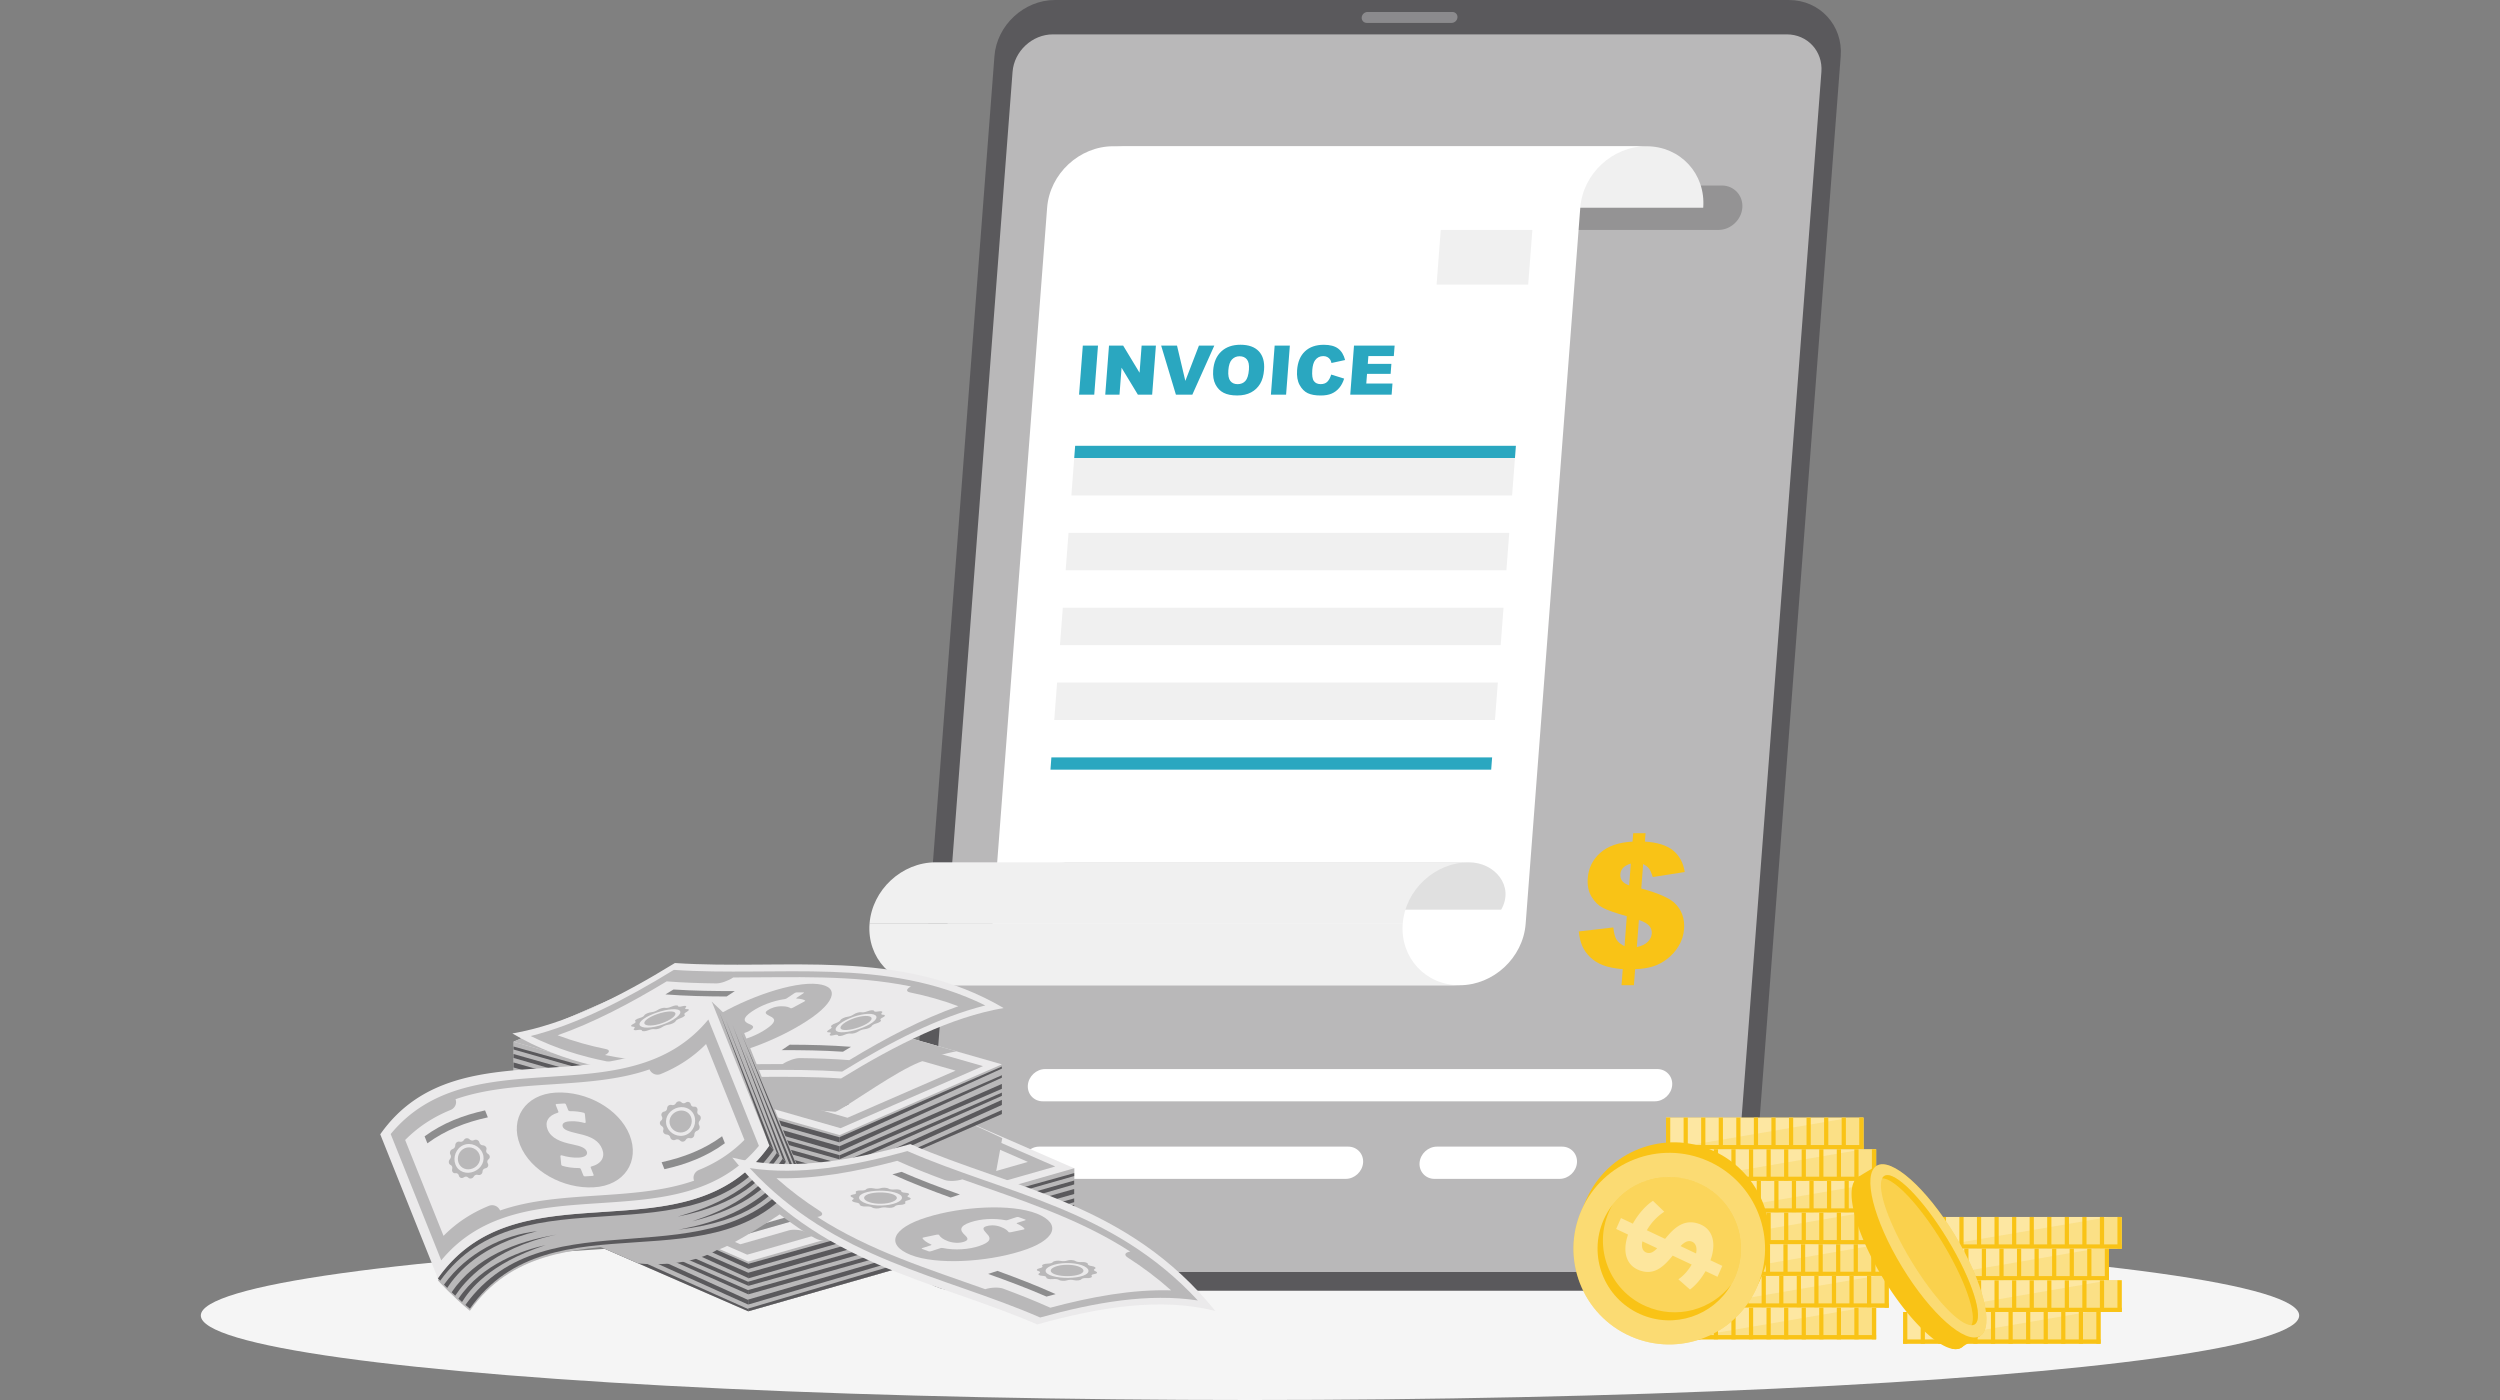<svg version="1.1" id="Layer_1" xmlns="http://www.w3.org/2000/svg" x="0" y="0" viewBox="0 0 800 448" xml:space="preserve"><rect x="0" y="0" width="800" height="448" fill="#808080" stroke="none"/><style>.st0{fill:#f9c316}.st2{fill:#5a595c}.st3{fill:#b9b8b9}.st5{opacity:.3;fill:#fff}.st6{fill:#f0f0f0}.st7{fill:#fff}.st9{fill:#2aa7c0}.st10{fill:#ebeaeb}.st11{opacity:.5;fill:#313033}.st12{opacity:.6;fill:#fff}.st13{opacity:.2;fill:#f9c316}.st14,.st16{opacity:.4;fill:#fff}.st16{fill:#f9c316}</style><ellipse id="_x3C_Path_x3E__00000109751354196725682060000003051987984026995370_" cx="400" cy="420.96" rx="335.74" ry="27.04" fill="#f5f5f5"/><path class="st2" d="M540.9 413.03H306.06c-9.89 0-17.37-8.09-16.61-17.99l28.77-377.06C318.97 8.09 327.68 0 337.58 0h234.84c9.89 0 17.37 8.09 16.61 17.99l-28.77 377.06c-.76 9.89-9.47 17.98-19.36 17.98z"/><path class="st3" d="M306.71 407.04c-6.61 0-11.58-5.38-11.08-11.99l28.39-372.06c.5-6.61 6.29-11.99 12.91-11.99h234.84c6.61 0 11.58 5.38 11.08 11.99l-28.39 372.06c-.5 6.61-6.29 11.99-12.91 11.99H306.71z"/><path d="M549.9 73.58H381.84c-3.91 0-6.86-3.2-6.57-7.11.3-3.91 3.74-7.11 7.65-7.11h168.06c3.91 0 6.86 3.2 6.57 7.11-.3 3.91-3.75 7.11-7.65 7.11z" opacity=".2"/><path class="st5" d="M464.51 7.33h-27.15c-.96 0-1.69-.79-1.62-1.75.07-.96.92-1.75 1.88-1.75h27.15c.96 0 1.69.79 1.62 1.75-.07.96-.92 1.75-1.88 1.75z"/><path class="st6" d="M374.42 66.47c.83-10.87-7.32-19.67-18.17-19.67h170.61c10.85 0 19 8.8 18.17 19.67H374.42z"/><path class="st7" d="M356.25 46.8c-10.85 0-20.34 8.8-21.17 19.67L317.6 295.61c-.83 10.87-10.32 19.67-21.17 19.67h170.61c10.85 0 20.34-8.8 21.17-19.67l17.48-229.14c.83-10.87 10.32-19.67 21.17-19.67H356.25z"/><path class="st6" d="M448.87 295.61c-.83 10.87 7.32 19.67 18.17 19.67H296.42c-10.85 0-19-8.8-18.17-19.67h170.62z"/><path d="M349 291.09c.64-8.37-1.99-15.15-10.35-15.15h131.38c8.36 0 14.65 7.65 10.35 15.15H349z" fill="#e0e0e0"/><path class="st6" d="M448.87 295.61c.83-10.87 10.32-19.67 21.17-19.67H299.42c-10.85 0-20.34 8.8-21.17 19.67h170.62z"/><path class="st7" d="M529.54 352.42H333.68c-2.84 0-4.99-2.32-4.77-5.16.22-2.84 2.72-5.16 5.56-5.16h195.86c2.84 0 4.99 2.32 4.77 5.16-.22 2.84-2.72 5.16-5.56 5.16zM430.63 377.24h-98.85c-2.84 0-4.99-2.32-4.77-5.16.22-2.84 2.72-5.16 5.56-5.16h98.85c2.84 0 4.99 2.32 4.77 5.16-.22 2.83-2.72 5.16-5.56 5.16zM499.07 377.24h-40.04c-2.84 0-4.99-2.32-4.77-5.16.22-2.84 2.72-5.16 5.56-5.16h40.04c2.84 0 4.99 2.32 4.77 5.16-.22 2.83-2.72 5.16-5.56 5.16z"/><path class="st0" d="M539.11 279.05l-10.22 1.6c-.41-1.28-.8-2.18-1.17-2.67s-1-1-1.91-1.51l-.6 7.85c5.39 1.47 8.94 3.02 10.66 4.64 2.28 2.19 3.28 4.97 3.03 8.34-.15 1.97-.73 3.78-1.73 5.43s-2.23 3.02-3.68 4.13c-1.45 1.1-2.96 1.91-4.54 2.4-1.58.5-3.48.79-5.71.88l-.39 5.13h-3.96l.39-5.13c-2.64-.24-4.77-.66-6.37-1.29-1.61-.62-2.97-1.49-4.09-2.59-1.12-1.1-1.96-2.29-2.51-3.57-.55-1.28-.92-2.82-1.11-4.63l11.06-1.28c.19 1.79.53 3.08 1.02 3.88.49.8 1.35 1.5 2.57 2.12l.73-9.59c-3.58-1.01-6.1-1.89-7.57-2.64-1.47-.74-2.71-1.93-3.7-3.57-1-1.64-1.41-3.63-1.23-5.99.25-3.22 1.58-5.92 4-8.08s5.86-3.36 10.33-3.6l.21-2.69h3.96l-.21 2.69c4.03.25 7.06 1.21 9.08 2.88 2 1.68 3.23 3.96 3.66 6.86zm-17.25-2.71c-1.19.38-2.03.85-2.52 1.42-.5.56-.77 1.23-.83 1.99-.06.8.12 1.5.53 2.09.42.59 1.18 1.09 2.29 1.48l.53-6.98zm1.93 26.73c1.56-.34 2.73-.91 3.51-1.7.77-.79 1.2-1.67 1.27-2.65.07-.85-.18-1.64-.73-2.35-.55-.72-1.68-1.38-3.39-2l-.66 8.7z"/><path class="st9" d="M346.5 110.59h4.86l-1.2 15.7h-4.86l1.2-15.7zM354.88 110.59h4.53l5.25 8.69.66-8.69h4.57l-1.2 15.7h-4.57l-5.22-8.62-.66 8.62h-4.56l1.2-15.7zM371.57 110.59h5.07l2.67 11.3 4.35-11.3h4.92l-7.03 15.7h-5.26l-4.72-15.7zM388.22 118.45c.2-2.56 1.06-4.56 2.6-5.99 1.54-1.43 3.58-2.14 6.13-2.14 2.61 0 4.57.7 5.88 2.1 1.31 1.4 1.86 3.37 1.67 5.9-.14 1.83-.56 3.34-1.27 4.51s-1.67 2.09-2.89 2.74c-1.22.65-2.7.98-4.44.98-1.77 0-3.21-.28-4.33-.85-1.12-.56-1.99-1.46-2.62-2.68s-.87-2.74-.73-4.57zm4.85.02c-.12 1.59.09 2.72.62 3.42.54.69 1.31 1.04 2.33 1.04 1.04 0 1.88-.34 2.5-1.02s1-1.9 1.14-3.65c.11-1.48-.1-2.56-.65-3.24-.54-.68-1.33-1.02-2.35-1.02-.98 0-1.79.35-2.44 1.04-.65.68-1.03 1.83-1.15 3.43zM407.89 110.59h4.86l-1.2 15.7h-4.86l1.2-15.7zM425.98 119.86l4.15 1.29c-.38 1.19-.9 2.19-1.58 2.99-.68.8-1.48 1.4-2.42 1.81-.94.41-2.12.61-3.52.61-1.71 0-3.08-.25-4.13-.74-1.04-.5-1.91-1.37-2.6-2.62-.69-1.25-.96-2.85-.81-4.79.2-2.6 1.04-4.59 2.53-5.99 1.49-1.39 3.5-2.09 6.02-2.09 1.98 0 3.5.4 4.57 1.2 1.07.8 1.82 2.03 2.24 3.68l-4.36.95c-.11-.48-.24-.83-.39-1.05-.24-.37-.55-.66-.93-.86-.38-.2-.81-.3-1.29-.3-1.1 0-1.98.44-2.63 1.33-.49.66-.79 1.69-.9 3.09-.13 1.74.04 2.93.52 3.58.48.65 1.2.97 2.15.97.93 0 1.65-.26 2.16-.78s.93-1.29 1.22-2.28zM433.28 110.59h13l-.26 3.35h-8.14l-.19 2.5h7.55l-.24 3.2h-7.55l-.24 3.1h8.38l-.27 3.56h-13.24l1.2-15.71zM484.79 146.56H343.75l.3-3.91h141.04z"/><path class="st6" d="M484.79 146.56H343.75l-.91 11.98h141.03zM482.96 170.52H341.93l-.92 11.97h141.04zM481.13 194.47H340.1l-.91 11.97h141.03zM479.31 218.42H338.27l-.91 11.98h141.03z"/><path class="st9" d="M477.18 246.29H336.15l.29-3.92h141.04z"/><path class="st6" d="M461.04 73.58h29.32l-1.34 17.49h-29.31z"/><g><path class="st3" d="M239.42 419.62l104.32-29.87v-15.91l-51.95-6.73-104.32 13.97v15.9z"/><path class="st2" d="M239.42 418.91l-51.95-23.23v1.3l51.95 22.63v-.7zm0-2.91l-51.95-23.57v1.64l51.95 23.39V416zm0-3.14l-51.95-22.74v1.05l51.95 23v-1.31zm0-2.68l-51.95-22.85v1.57l51.95 22.53v-1.25zm0-2.91l-51.95-22.72v.79l51.95 23.62v-1.69zm-51.95-25.5v.67l51.95 23.55v-1.63l-51.95-22.59z"/><path class="st3" d="M239.42 419.62l104.32-29.87v-15.91l-104.32 29.87z"/><path class="st2" d="M343.74 387.82l-104.32 30.91v.89l104.32-29.87v-1.93zm0-2.32L239.4 415.87l.02 1.59 104.32-30.73v-1.23zm0-2.02l-104.36 29.34.04 1.38 104.32-29.49v-1.23zm0-3.01l-104.38 29.69.06 1.33 104.32-29.41v-1.61zm0-2.7l-104.4 29.53.08 1.78 104.32-30.06v-1.25zm-104.32 28.31l104.32-29.74v-.95l-104.42 29.07.1 1.62z"/><path class="st10" d="M239.42 403.71l104.32-29.87-51.95-22.63-104.32 29.87z"/><path class="st3" d="M250.21 381.87c9.44 4.11 23.99 5.47 32.49 3.04 8.5-2.44 7.74-7.74-1.7-11.86-9.44-4.11-23.99-5.47-32.49-3.04-8.51 2.44-7.75 7.75 1.7 11.86z"/><path class="st3" d="M193.51 381.64l45.59 19.86 98.59-28.23-45.59-19.86-98.59 28.23zm8.79 1.46l15.58-4.46c1.38-.4 1.26-1.26-.28-1.93l55.86-16c1.54.67 3.9.89 5.29.49l15.58-4.46 34.59 15.07-15.58 4.46c-1.38.4-1.26 1.26.28 1.93l-55.86 16c-1.54-.67-3.91-.89-5.29-.49l-15.58 4.46-34.59-15.07z"/><path class="st3" d="M289.39 366.1c-1.05-.06-1.63.28-1.13.67.34.27.17.54-.41.64-.83.14-.76.61.13.91.62.21.88.52.6.74-.39.31.3.77 1.36.9.74.09 1.35.36 1.45.63.15.39 1.29.73 2.22.66.65-.05 1.46.1 1.91.36.65.37 1.93.49 2.49.23.39-.18 1.18-.18 1.86-.01.98.25 2.05.12 2.09-.25.03-.26.58-.42 1.31-.37 1.05.06 1.63-.28 1.13-.67-.34-.27-.17-.54.41-.64.83-.14.76-.61-.13-.91-.62-.21-.88-.52-.6-.74.39-.31-.3-.77-1.36-.9-.74-.09-1.35-.36-1.45-.63-.15-.39-1.29-.73-2.22-.66-.65.05-1.46-.1-1.91-.36-.65-.37-1.93-.49-2.49-.23-.39.18-1.18.18-1.86.01-.98-.25-2.05-.12-2.09.25-.03.26-.58.42-1.31.37zM227.92 383.71c-1.05-.06-1.63.28-1.13.67.34.27.17.54-.41.64-.83.14-.76.61.13.91.62.21.88.52.6.74-.39.31.3.77 1.36.9.74.09 1.35.36 1.45.63.15.39 1.29.73 2.22.66.65-.05 1.46.1 1.91.36.65.37 1.93.49 2.49.23.39-.18 1.18-.18 1.86-.01.98.25 2.05.12 2.09-.25.03-.26.58-.42 1.31-.37 1.05.06 1.63-.28 1.13-.67-.34-.27-.17-.54.41-.64.83-.14.76-.61-.13-.91-.62-.21-.88-.52-.6-.74.39-.31-.3-.77-1.36-.9-.74-.09-1.35-.36-1.45-.63-.15-.39-1.29-.73-2.22-.66-.65.05-1.46-.1-1.91-.36-.65-.37-1.93-.49-2.49-.23-.39.18-1.18.18-1.86.01-.98-.25-2.05-.12-2.09.25-.03.25-.58.41-1.31.37z"/><path class="st10" d="M279.85 382.81l-2.15.62c-.19.05-.51.02-.71-.07l-2.59-1.13c-.18-.08-.44-.11-.63-.08-3.86.59-7.95.04-10.72-1.16-2.88-1.25-3.26-2.42-1.17-3.99 1.43-1.15 1.76-1.73.71-2.19-.9-.39-2.4-.61-4.27-.07-1.78.51-2.47 1.1-2.88 1.49-.1.09-.44.1-.71.02l-3.55-1.07c-.22-.07-.33-.17-.25-.24.44-.43 1.22-.92 2.7-1.43.16-.06.15-.17-.05-.25l-2.09-.91c-.21-.09-.22-.21-.04-.26l2.15-.62c.19-.05.51-.02.71.07l2.37 1.03c.17.08.43.11.62.08 3.66-.51 7.51-.06 10.24 1.14 3.1 1.35 2.6 2.65.67 4.04-1.33.96-1.49 1.56-.27 2.09 1.28.56 3.11.54 4.75.07 1.69-.48 2.69-1.17 3.22-1.78.09-.1.43-.12.71-.03l3.69 1.11c.21.06.33.16.27.23-.45.56-1.58 1.24-3.14 1.78-.16.06-.14.16.05.25l2.32 1.01c.21.08.23.2.04.25zM230.57 387.49c2.63 1.15 6.69 1.53 9.07.85 2.37-.68 2.16-2.16-.47-3.31s-6.69-1.53-9.07-.85-2.16 2.16.47 3.31zm1.02-.29c-2.01-.88-2.17-2.01-.36-2.53s4.91-.23 6.93.65c2.01.88 2.17 2.01.36 2.53s-4.92.23-6.93-.65zM292.04 369.89c2.63 1.15 6.69 1.53 9.07.85 2.37-.68 2.16-2.16-.47-3.31s-6.69-1.53-9.07-.85-2.16 2.16.47 3.31zm1.02-.29c-2.01-.88-2.17-2.01-.36-2.53s4.91-.23 6.93.65c2.01.88 2.17 2.01.36 2.53-1.82.52-4.92.23-6.93-.65z"/><path class="st11" d="M275.47 366.5l19.21-5.5-2.52-1.1-19.21 5.5zM238.91 394.96l19.22-5.5-2.52-1.1-19.22 5.5z"/><path class="st3" d="M229.44 399.99c5.06-1.27 20.06-11.39 20.06-11.39s11.16 8.53 13.38 8.31c33.02-3.2 80.86-7.17 80.86-7.17l-25.37-12.71 2.35-12.83-9.76-4.52-54.59 11.03-6.51-13.01-62.39 23.38v15.91l16.72 7.29c0-.01 14.76 1.86 25.25-4.29z"/><g><path class="st3" d="M268.65 379.13l-104.32-29.87v-15.91l51.95-6.73 104.32 13.97v15.91z"/><path class="st2" d="M268.65 379.13l51.95-22.63v-1.3l-51.95 23.23v.7zm0-2.15l51.95-23.39v-1.64l-51.95 23.57v1.46zm0-3.3l51.95-23v-1.05l-51.95 22.74v1.31zm0-2.73l51.95-22.53v-1.57l-51.95 22.85v1.25zm0-2.47l51.95-23.62v-.79l-51.95 22.72v1.69zm0-4.61v1.63l51.95-23.55v-.67l-51.95 22.59z"/><path class="st3" d="M268.65 379.13l-104.32-29.87v-15.91l104.32 29.88z"/><path class="st2" d="M164.33 349.26l104.32 29.87v-.89l-104.32-30.91v1.93zm0-3.01l104.32 30.73.02-1.59-104.34-30.38v1.24zm0-2.03l104.32 29.49.04-1.38L164.33 343v1.22zm0-2.62l104.32 29.41.06-1.33-104.38-29.69v1.61zm0-3.06l104.32 30.06.08-1.78-104.4-29.53v1.25zm104.42 25.42l-104.42-29.07v.95l104.32 29.74.1-1.62z"/><path class="st10" d="M268.65 363.23l-104.32-29.88 51.95-22.63 104.32 29.87z"/><path class="st3" d="M257.86 341.38c-9.44 4.11-23.99 5.47-32.49 3.04-8.5-2.44-7.74-7.74 1.7-11.86 9.44-4.11 23.99-5.47 32.49-3.04 8.51 2.44 7.75 7.75-1.7 11.86z"/><path class="st3" d="M215.97 312.93l-45.59 19.86 98.59 28.23 45.59-19.86-98.59-28.23zm55.22 44.75l-15.58-4.46c-1.38-.4-3.75-.17-5.29.49l-55.86-16c1.54-.67 1.66-1.53.28-1.93l-15.58-4.46 34.59-15.07 15.58 4.46c1.38.4 3.75.17 5.29-.49l55.86 16c-1.54.67-1.66 1.53-.28 1.93l15.58 4.46-34.59 15.07z"/><path class="st3" d="M218.68 325.62c1.05-.06 1.63.28 1.13.67-.34.27-.17.54.41.64.83.14.76.61-.13.91-.62.21-.88.52-.6.74.39.31-.3.77-1.36.9-.74.09-1.35.36-1.45.63-.15.39-1.29.73-2.22.66-.65-.05-1.46.1-1.91.36-.65.37-1.93.49-2.49.23-.39-.18-1.18-.18-1.86-.01-.98.25-2.05.12-2.09-.25-.03-.26-.58-.42-1.31-.37-1.05.06-1.63-.28-1.13-.67.34-.27.17-.54-.41-.64-.83-.14-.76-.61.13-.91.62-.21.88-.52.6-.74-.39-.31.3-.77 1.36-.9.74-.09 1.35-.36 1.45-.63.15-.39 1.29-.73 2.22-.66.65.05 1.46-.1 1.91-.36.65-.37 1.93-.49 2.49-.23.39.18 1.18.18 1.86.01.98-.25 2.05-.12 2.09.25.03.25.58.41 1.31.37zM280.15 343.22c1.05-.06 1.63.28 1.13.67-.34.27-.17.54.41.64.83.14.76.61-.13.91-.62.21-.88.52-.6.74.39.31-.3.77-1.36.9-.74.09-1.35.36-1.45.63-.15.39-1.29.73-2.22.66-.65-.05-1.46.1-1.91.36-.65.37-1.93.49-2.49.23-.39-.18-1.18-.18-1.86-.01-.98.25-2.05.12-2.09-.25-.03-.26-.58-.42-1.31-.37-1.05.06-1.63-.28-1.13-.67.34-.27.17-.54-.41-.64-.83-.14-.76-.61.13-.91.62-.21.88-.52.6-.74-.39-.31.3-.77 1.36-.9.74-.09 1.35-.36 1.45-.63.15-.39 1.29-.73 2.22-.66.65.05 1.46-.1 1.91-.36.65-.37 1.93-.49 2.49-.23.39.18 1.18.18 1.86.01.98-.25 2.05-.12 2.09.25.03.26.58.41 1.31.37z"/><path class="st10" d="M228.26 342.06l2.32-1.01c.2-.09.22-.19.05-.25-1.56-.54-2.69-1.21-3.14-1.78-.06-.08.06-.17.27-.23l3.69-1.11c.29-.09.63-.07.71.03.53.62 1.53 1.3 3.22 1.78 1.64.47 3.47.49 4.75-.07 1.22-.53 1.06-1.13-.27-2.09-1.93-1.39-2.44-2.69.67-4.04 2.73-1.19 6.58-1.65 10.24-1.14.19.03.45 0 .62-.08l2.37-1.03c.21-.09.53-.12.71-.07l2.15.62c.19.05.17.17-.04.26l-2.09.91c-.2.09-.21.2-.05.25 1.48.51 2.26.99 2.7 1.43.08.08-.04.18-.25.24l-3.55 1.07c-.27.08-.61.07-.71-.02-.41-.39-1.1-.98-2.88-1.49-1.87-.54-3.38-.32-4.27.07-1.06.46-.72 1.04.71 2.19 2.09 1.57 1.71 2.73-1.17 3.99-2.77 1.21-6.86 1.75-10.72 1.16-.19-.03-.45 0-.63.08l-2.59 1.13c-.21.09-.53.12-.71.07l-2.15-.62c-.19-.04-.17-.16.04-.25zM277.97 343.7c-2.37-.68-6.43-.3-9.07.85-2.63 1.15-2.85 2.63-.47 3.31 2.37.68 6.43.3 9.07-.85 2.63-1.15 2.85-2.63.47-3.31zm-8.41 3.66c-1.81-.52-1.65-1.65.36-2.53s5.11-1.17 6.93-.65c1.81.52 1.65 1.65-.36 2.53-2.02.88-5.12 1.17-6.93.65zM216.5 326.09c-2.37-.68-6.43-.3-9.07.85-2.63 1.15-2.85 2.63-.47 3.31 2.37.68 6.43.3 9.07-.85 2.63-1.15 2.85-2.63.47-3.31zm-8.41 3.67c-1.81-.52-1.65-1.65.36-2.53 2.01-.88 5.11-1.17 6.93-.65s1.65 1.65-.36 2.53c-2.02.88-5.12 1.17-6.93.65z"/><path class="st11" d="M232.6 326.02l-19.21-5.51 2.52-1.1 19.21 5.51zM269.16 354.47l-19.22-5.5 2.52-1.1 19.22 5.51z"/><path class="st3" d="M267.31 355.77c-32.65-2.17-56.27-9.04-56.27-9.04l-46.71-13.37 51.95-22.63 89.76 25.7s-7.76 1.28-14.88 4.89c-8.8 4.46-21.59 13.78-23.85 14.45z"/><g><path class="st10" d="M269.14 345.11c-35.34-2.39-71.8 5.19-105.19-14.4 16.82-2.91 34.3-11.66 52.02-22.54 35.34 2.39 71.8-5.19 105.19 14.4-16.82 2.91-34.3 11.65-52.02 22.54z"/><path class="st3" d="M258.32 326.63c-9.71 6.38-24.7 12.02-33.39 11.84-8.68-.23-7.85-5.51 1.85-11.83 9.71-6.38 24.7-12.02 33.39-11.84 8.69.23 7.86 5.51-1.85 11.83z"/><path class="st3" d="M215.63 310.36c-15.55 9.54-30.91 17.43-45.81 21.17 31.87 15.76 66.27 9.1 99.67 11.38 15.55-9.54 30.91-17.43 45.81-21.17-31.87-15.77-66.28-9.1-99.67-11.38zm56.15 28.88c-5.27-.41-10.57-.59-15.88-.65-1.42-.02-3.85.83-5.43 1.9-19.07 0-38.24.94-56.88-2.88 1.55-.78 1.69-1.63.3-1.91-5.2-1.06-10.35-2.49-15.45-4.41 11.43-4.01 23.1-10.13 34.89-17.25 5.27.41 10.57.59 15.88.65 1.42.02 3.85-.83 5.43-1.9 19.07 0 38.24-.94 56.88 2.88-1.55.78-1.69 1.63-.3 1.91 5.2 1.06 10.35 2.49 15.45 4.41-11.44 4.01-23.11 10.12-34.89 17.25z"/><path class="st3" d="M218.27 322.01c1.07-.3 1.66-.1 1.15.39-.35.34-.18.56.41.52.85-.06.77.41-.14.91-.64.35-.9.71-.62.85.4.2-.32.82-1.4 1.18-.75.26-1.38.65-1.49.93-.16.41-1.32.99-2.27 1.11-.66.09-1.49.4-1.95.74-.67.49-1.97.85-2.54.7-.4-.1-1.19.04-1.89.32-1 .41-2.08.46-2.12.1-.03-.25-.58-.31-1.32-.16-1.06.22-1.64-.04-1.14-.49.35-.31.18-.55-.4-.57-.84-.02-.77-.49.14-.9.63-.29.89-.63.62-.8-.39-.24.32-.79 1.39-1.08.75-.2 1.37-.56 1.48-.84.16-.4 1.32-.92 2.26-1.01.66-.06 1.48-.36 1.95-.69.67-.48 1.97-.84 2.54-.71.4.1 1.2-.06 1.9-.37 1-.45 2.1-.56 2.13-.21 0 .26.57.29 1.31.08zM281.03 323.66c1.06-.22 1.64.04 1.14.49-.35.31-.18.55.4.57.84.02.77.49-.14.9-.63.29-.89.63-.62.8.39.24-.32.79-1.39 1.08-.75.2-1.37.56-1.48.84-.16.4-1.32.92-2.26 1.01-.66.06-1.48.36-1.95.69-.67.48-1.97.84-2.54.71-.4-.1-1.2.06-1.9.37-1 .45-2.1.56-2.13.21-.03-.25-.59-.28-1.33-.07-1.07.3-1.66.1-1.15-.39.35-.34.18-.56-.41-.52-.85.06-.77-.41.14-.91.64-.35.9-.71.62-.85-.4-.2.32-.82 1.4-1.18.75-.26 1.38-.65 1.49-.93.16-.41 1.32-.99 2.27-1.11.66-.09 1.49-.4 1.95-.74.67-.49 1.97-.85 2.54-.7.4.1 1.19-.04 1.89-.32 1-.41 2.08-.46 2.12-.1.04.24.6.3 1.34.15z"/><path class="st10" d="M227.91 335.45c.8-.53 1.59-1.06 2.39-1.59.2-.14.22-.24.06-.25-1.6-.1-2.75-.44-3.2-.87-.06-.06.06-.18.28-.29 1.27-.68 2.53-1.36 3.8-2.05.29-.16.64-.24.73-.16.54.45 1.56.83 3.29.82 1.68-.01 3.56-.51 4.88-1.4 1.25-.85 1.1-1.38-.26-1.92-1.97-.78-2.48-1.89.72-4.06 2.82-1.91 6.78-3.45 10.53-3.97.2-.03.46-.13.64-.25.81-.55 1.63-1.09 2.44-1.64.21-.14.54-.26.73-.26.73 0 1.47.01 2.2.01.19 0 .17.12-.04.26-.72.48-1.44.96-2.15 1.44-.2.14-.22.25-.05.26 1.51.09 2.31.35 2.75.65.08.05-.04.18-.26.3-1.22.65-2.44 1.31-3.66 1.98-.28.15-.63.24-.73.17-.42-.26-1.12-.64-2.94-.63-1.92.01-3.46.64-4.39 1.27-1.09.74-.75 1.2.71 1.9 2.13.92 1.73 2.14-1.24 4.15-2.86 1.94-7.07 3.62-11.03 4.13-.2.03-.47.13-.65.25-.89.6-1.78 1.2-2.67 1.79-.21.14-.54.26-.73.26-.73 0-1.47-.01-2.2-.01-.18-.03-.16-.15.05-.29zM278.82 324.47c-2.4-.28-6.53.87-9.23 2.56s-2.93 3.16-.52 3.29c2.42.13 6.55-1.03 9.23-2.56 2.68-1.54 2.91-3.01.52-3.29zm-8.6 5.13c-1.84-.11-1.67-1.24.39-2.52s5.22-2.15 7.05-1.95c1.83.2 1.66 1.32-.39 2.51-2.05 1.19-5.2 2.07-7.05 1.96zM216.04 322.95c-2.42-.13-6.55 1.03-9.23 2.56-2.68 1.54-2.91 3-.52 3.29 2.4.28 6.53-.87 9.23-2.56 2.71-1.68 2.94-3.16.52-3.29zm-8.6 5.19c-1.83-.2-1.66-1.32.39-2.51 2.05-1.19 5.21-2.07 7.05-1.96 1.84.11 1.67 1.24-.39 2.52-2.06 1.27-5.21 2.15-7.05 1.95z"/><path class="st11" d="M232.53 318.88c-6.56-.02-13.1-.17-19.6-.67.86-.52 1.72-1.04 2.58-1.57 6.51.42 13.06.51 19.62.51-.87.57-1.74 1.16-2.6 1.73zM269.75 336.55c-6.51-.43-13.06-.52-19.62-.51.87-.58 1.73-1.16 2.59-1.74 6.56.02 13.1.17 19.6.68-.86.52-1.71 1.04-2.57 1.57z"/></g></g><g><path class="st3" d="M256.44 376.3c-26.14 37.19-79.94 5.29-106.08 42.47-5.12-4.18-10.24-9.72-10.24-9.72s-.3-22.14-5.08-34.08c17.01-24.2 55.76-23.08 77.57-31.06 10.65-3.9 15.15-23.39 15.15-23.39l10.24 9.72 18.44 46.06z"/><path class="st3" d="M256.44 376.99c-26.14 37.19-79.94 5.29-106.08 42.47-5.12-4.18-10.24-9.72-10.24-9.72l7.55-18.5 98.53-23.97s9.5 9.53 10.24 9.72z"/><path class="st2" d="M140.12 409.05s.44.51.74.78c26.29-36.27 80.72-4.88 106.72-41.87l-1.38-1.39c-26.14 37.19-79.94 5.29-106.08 42.48z"/><path class="st2" d="M255.1 375.22c-26.17 36.22-80.03 6.05-106.17 42.35.47.41.95.81 1.43 1.2 26.14-37.19 79.94-5.29 106.08-42.47-.15-.04-.65-.46-1.34-1.08zm-8.9-8.65l-.03.01c.15.14.31.29.49.45-.29-.28-.46-.46-.46-.46z"/><path class="st10" d="M246.2 366.57c-26.14 37.19-79.94 5.29-106.08 42.47a88383.2 88383.2 0 01-18.44-46.06c26.14-37.19 79.94-5.29 106.08-42.48 6.14 15.37 12.29 30.72 18.44 46.07z"/><path class="st3" d="M201.46 363.17c3.37 8.42-1.64 16.23-11.45 16.77-9.82.54-20.26-5.22-23.59-13.54-3.37-8.42 1.64-16.23 11.45-16.77 9.81-.55 20.25 5.22 23.59 13.54z"/><path class="st3" d="M125.02 362.9c5.39 13.47 10.79 26.95 16.18 40.42 26.1-31.66 75.55-5 101.65-36.65-5.39-13.47-10.79-26.95-16.18-40.42-26.1 31.65-75.55 4.99-101.65 36.65zm113.2 1.86c-4.36 4.41-9.27 7.46-14.53 9.61-1.4.57-2.13 2.07-1.58 3.44-19.28 6.72-42.81 2.83-62.09 9.55a2.75 2.75 0 00-3.56-1.5c-5.27 2.15-10.17 5.2-14.53 9.61-4.09-10.22-8.19-20.45-12.28-30.67 4.36-4.41 9.27-7.46 14.53-9.61 1.4-.57 2.13-2.07 1.58-3.44 19.28-6.72 42.81-2.83 62.09-9.55a2.75 2.75 0 003.56 1.5c5.26-2.15 10.17-5.2 14.53-9.61 4.09 10.23 8.19 20.45 12.28 30.67z"/><path class="st3" d="M148.45 364.8c.37-.67 1.31-.77 1.82-.2.36.39.96.49 1.43.24.68-.36 1.55.04 1.7.76.1.51.58.88 1.14.91.8.03 1.36.78 1.09 1.45-.18.47.03 1.01.52 1.29.69.4.78 1.28.18 1.72-.42.31-.52.87-.24 1.33.4.65 0 1.44-.77 1.56-.54.09-.92.53-.92 1.05.01.74-.75 1.28-1.48 1.05-.51-.16-1.07.07-1.32.55-.37.68-1.28.84-1.78.31-.35-.38-.93-.42-1.37-.09-.63.47-1.46.2-1.62-.55-.11-.52-.57-.85-1.08-.76-.73.13-1.27-.56-1.05-1.35.15-.55-.06-1.09-.52-1.29-.65-.28-.76-1.22-.22-1.83.38-.42.46-1.04.18-1.47-.39-.62-.05-1.54.68-1.77.51-.16.87-.66.86-1.2-.02-.77.71-1.37 1.44-1.16.51.14 1.07-.09 1.33-.55zM216.27 353.05c.37-.68 1.28-.84 1.78-.31.35.38.93.42 1.37.09.63-.47 1.46-.2 1.62.55.11.52.57.85 1.08.76.73-.13 1.27.56 1.05 1.35-.15.55.06 1.09.52 1.29.65.28.76 1.22.22 1.83-.38.42-.46 1.03-.18 1.47.39.62.05 1.54-.68 1.77-.51.16-.87.66-.86 1.2.02.77-.71 1.37-1.44 1.16-.51-.15-1.06.09-1.32.55-.37.67-1.31.77-1.82.2-.36-.39-.96-.49-1.43-.24-.68.36-1.55-.04-1.7-.76-.1-.51-.58-.89-1.14-.91-.8-.03-1.36-.78-1.09-1.45.18-.47-.03-1.01-.52-1.29-.69-.4-.78-1.28-.18-1.72.42-.31.52-.87.24-1.33-.4-.65 0-1.44.77-1.56.54-.09.92-.53.92-1.05-.01-.74.75-1.28 1.48-1.05.5.16 1.06-.07 1.31-.55z"/><path class="st10" d="M186.68 376.14c-.27-.68-.55-1.37-.82-2.06-.07-.17-.28-.3-.49-.3-1.99.02-4.01-.28-5.43-.72-.19-.06-.32-.21-.34-.37l-.27-2.72c-.02-.21.2-.33.46-.25 1.58.47 3.55.83 5.49.71 1.89-.12 2.93-.84 2.48-1.97-.43-1.08-1.76-1.69-4.5-2.24-3.96-.79-6.93-2.02-8.03-4.77-.97-2.42.19-4.5 3.28-5.38.16-.05.24-.18.18-.34l-.84-2.1c-.07-.18.04-.34.26-.36.82-.05 1.65-.11 2.47-.16.21-.01.45.12.52.31.25.62.5 1.24.74 1.85.07.17.29.3.5.3 1.87-.02 3.31.21 4.46.51.2.05.35.21.36.37.09.87.17 1.74.26 2.62.02.2-.18.33-.43.26-1.04-.27-2.64-.65-4.68-.51-2.15.14-2.53.98-2.21 1.78.37.94 1.77 1.45 4.95 2.18 4.42.93 6.62 2.35 7.65 4.91.98 2.46-.13 4.72-3.49 5.6-.17.04-.25.18-.18.34.31.76.61 1.53.92 2.29.07.18-.04.34-.26.36-.82.05-1.65.11-2.47.16-.23.02-.46-.11-.54-.3zM216.16 354.68c-2.4 1-3.67 3.5-2.73 5.84.93 2.33 3.72 3.62 6.12 2.62 2.4-.99 3.5-3.92 2.57-6.26-.95-2.33-3.56-3.19-5.96-2.2zm2.98 7.46c-1.83.76-3.95-.18-4.66-1.97-.72-1.79.24-3.73 2.07-4.5 1.83-.76 3.85-.06 4.56 1.72.72 1.8-.13 3.99-1.97 4.75zM148.33 366.42c-2.4.99-3.5 3.92-2.57 6.26.94 2.34 3.55 3.2 5.95 2.2 2.4-1 3.67-3.5 2.73-5.84-.93-2.33-3.71-3.62-6.11-2.62zm2.99 7.46c-1.83.76-3.85.06-4.56-1.72-.71-1.78.14-3.98 1.98-4.74 1.83-.76 3.95.18 4.66 1.97.7 1.78-.25 3.73-2.08 4.49z"/><path class="st11" d="M156.11 357.55c-6.95 1.53-13.51 4.01-19.35 8.31-.3-.74-.6-1.49-.89-2.23 5.84-4.29 12.4-6.77 19.35-8.31.3.74.59 1.48.89 2.23zM231.96 365.83c-5.84 4.29-12.4 6.77-19.35 8.31-.3-.74-.6-1.49-.89-2.23 6.94-1.53 13.51-4.01 19.35-8.31.29.74.59 1.48.89 2.23z"/><path class="st2" d="M249.46 369.82c-.31-.31-.62-.61-.9-.89-10.2 15.34-28.51 19.25-31.73 20.41 19.76-4.02 27.3-12.04 32.63-19.52zm3.42 3.32c-11.48 16.73-32.24 19.53-35.79 20.37 23.46-2.86 29.73-10.98 37.1-19.13-.41-.38-.85-.79-1.31-1.24zm-31.38 17.7c18.28-4.71 24.91-11.88 29.98-19.05-.35-.34-.69-.67-1.03-1.01-9.83 14.63-25.94 18.83-28.95 20.06zM146.69 415.58c.38.35.76.7 1.16 1.05 2.36-3.75 8.4-12.15 26.72-18.2-7.16 1.61-20.25 5.88-27.88 17.15zm31.36-20.5c-13.25 2.28-25.93 7.27-33.53 18.44.37.36.75.72 1.15 1.1 2.77-4.21 11.44-15.1 32.38-19.54zm-6.14-1.1c-10.79 1.17-22.47 6.85-29.84 17.11.32.32.67.68 1.04 1.05 3.27-5 10.79-13.71 28.8-18.16z"/><path class="st2" d="M248.56 368.93l-16.3-42.56 17.2 43.45zM250.45 370.78l-16.06-42.86 17.09 43.87zM252.88 373.14l-14.7-37.46 16.01 38.7zM255.1 375.22l-17.95-44.78 19.15 45.76zM247.58 367.96l-17.41-44.26 16.03 42.87z"/></g><g><path class="st10" d="M331.91 423.82c-33.43-14.47-69.62-18.82-97.59-53.39 17.41 4.4 36.86 1.3 56.99-4.32 33.43 14.47 69.62 18.82 97.59 53.39-17.41-4.39-36.86-1.29-56.99 4.32z"/><path class="st3" d="M326.68 400.38c-11.09 3.49-26.98 4.44-35.24 1.2-8.24-3.29-5.98-8.61 5.09-12.03 11.09-3.49 26.98-4.44 35.24-1.2 8.24 3.3 5.98 8.62-5.09 12.03z"/><path class="st3" d="M290.36 368.34c-17.66 4.9-34.78 7.84-50.46 5.45 27.3 29.49 61.37 34.07 92.95 47.81 17.66-4.9 34.78-7.84 50.46-5.45-27.3-29.49-61.37-34.07-92.95-47.81zm45.73 50.13c-4.97-2.24-10.01-4.23-15.08-6.11-1.35-.5-3.92-.42-5.73.18-18.24-6.51-36.71-12.15-53.74-23.12 1.72-.24 2.08-1.09.81-1.9-4.75-3.04-9.39-6.5-13.89-10.5 12.29.35 25.32-2 38.67-5.56 4.97 2.24 10.01 4.23 15.08 6.11 1.35.5 3.92.42 5.73-.18 18.24 6.51 36.71 12.15 53.74 23.12-1.72.24-2.08 1.09-.81 1.9 4.75 3.04 9.39 6.5 13.89 10.5-12.29-.35-25.32 1.99-38.67 5.56z"/><path class="st3" d="M289.66 381.67c1.11.05 1.62.46 1 .81-.44.24-.33.54.25.7.83.23.63.7-.39.92-.71.15-1.06.44-.84.69.33.36-.53.76-1.67.78-.8.01-1.51.21-1.69.48-.27.38-1.55.59-2.5.39-.66-.14-1.54-.1-2.08.1-.78.29-2.13.21-2.64-.14-.35-.25-1.16-.38-1.91-.32-1.08.09-2.14-.25-2.08-.64.04-.27-.48-.54-1.23-.64-1.08-.15-1.58-.63-.97-.92.43-.21.33-.52-.24-.74-.8-.32-.61-.79.39-.91.69-.08 1.04-.35.82-.63-.31-.4.52-.72 1.64-.65.78.05 1.48-.11 1.66-.37.26-.37 1.52-.51 2.47-.28.66.16 1.53.14 2.07-.06.78-.28 2.13-.21 2.64.13.36.24 1.17.35 1.93.26 1.09-.13 2.17.13 2.11.52-.04.26.49.49 1.26.52zM349.34 405.14c1.08.15 1.58.63.97.92-.43.21-.33.52.24.74.8.32.61.79-.39.91-.69.08-1.04.35-.82.63.31.4-.52.72-1.64.65-.78-.05-1.48.11-1.66.37-.26.37-1.52.51-2.47.28-.66-.16-1.53-.14-2.07.06-.78.28-2.13.21-2.64-.13-.36-.24-1.17-.35-1.93-.26-1.09.13-2.17-.13-2.11-.52.04-.27-.49-.5-1.26-.53-1.11-.05-1.62-.46-1-.81.44-.24.33-.54-.25-.7-.83-.23-.63-.7.39-.92.71-.15 1.06-.44.84-.69-.33-.36.53-.76 1.67-.78.8-.01 1.51-.21 1.69-.48.27-.38 1.55-.59 2.5-.39.66.14 1.54.1 2.08-.1.78-.29 2.13-.21 2.64.14.35.25 1.16.38 1.91.32 1.08-.09 2.14.25 2.08.64-.05.29.47.55 1.23.65z"/><path class="st10" d="M295.14 399.38c.91-.29 1.82-.58 2.73-.88.23-.07.28-.18.13-.25-1.5-.65-2.5-1.43-2.82-2.04-.04-.08.11-.17.35-.22 1.4-.29 2.81-.59 4.21-.89.33-.07.68-.03.75.08.39.67 1.26 1.43 2.91 2.02 1.61.57 3.55.68 5.06.17 1.44-.48 1.44-1.1.29-2.15-1.66-1.52-1.84-2.88 1.83-4.11 3.23-1.08 7.44-1.37 11.18-.64.19.04.48.02.68-.05.93-.31 1.86-.61 2.79-.92.24-.08.59-.09.77-.02l2.1.78c.18.07.13.19-.11.26-.82.26-1.64.53-2.46.79-.23.08-.28.19-.12.26 1.42.62 2.11 1.17 2.45 1.65.06.08-.09.18-.33.23-1.35.28-2.7.57-4.05.86-.31.07-.67.04-.74-.06-.33-.42-.89-1.07-2.63-1.69-1.84-.65-3.49-.51-4.55-.15-1.25.42-1.05 1.03.14 2.28 1.77 1.72 1.05 2.89-2.35 4.03-3.27 1.1-7.77 1.46-11.7.64-.19-.04-.48-.02-.69.04-1.02.34-2.04.67-3.05 1-.24.08-.59.09-.77.02l-2.1-.78c-.19-.06-.14-.18.1-.26zM346.98 405.21c-2.24-1.15-6.54-1.38-9.6-.51-3.06.86-3.7 2.36-1.41 3.33 2.29.97 6.59 1.17 9.61.49 3.01-.69 3.63-2.16 1.4-3.31zm-9.71 2.46c-1.74-.76-1.26-1.9 1.08-2.55 2.34-.65 5.62-.47 7.34.39 1.71.86 1.23 1.99-1.08 2.53-2.31.54-5.6.39-7.34-.37zM287.26 381.91c-2.29-.97-6.59-1.17-9.61-.49-3.02.69-3.64 2.16-1.41 3.31 2.24 1.15 6.54 1.38 9.6.51 3.07-.86 3.7-2.36 1.42-3.33zm-9.73 2.52c-1.71-.86-1.23-1.99 1.08-2.53 2.31-.54 5.6-.39 7.34.37 1.74.76 1.26 1.9-1.08 2.55-2.34.64-5.62.47-7.34-.39z"/><path class="st11" d="M304.2 383.21c-6.27-2.26-12.5-4.66-18.63-7.43.97-.26 1.95-.52 2.92-.79 6.16 2.68 12.4 5.01 18.68 7.25-.99.32-1.98.65-2.97.97zM334.88 414.91c-6.15-2.68-12.4-5.02-18.68-7.25.99-.33 1.98-.66 2.97-.98 6.27 2.27 12.5 4.66 18.63 7.44-.97.26-1.95.52-2.92.79z"/></g></g><g><path class="st0" d="M533.13 357.63h63.18v10.14h-63.18z"/><path class="st12" d="M533.13 357.63h63.18v10.14h-63.18z"/><path class="st13" d="M592.17 357.63l-59.04 10.13h63.18v-10.13z"/><path class="st0" d="M594.96 357.63h1.35v10.14h-1.35zM589.33 357.63h1.35v10.14h-1.35zM583.71 357.63h1.35v10.14h-1.35zM578.09 357.63h1.35v10.14h-1.35zM572.47 357.63h1.35v10.14h-1.35zM566.85 357.63h1.35v10.14h-1.35zM561.23 357.63h1.35v10.14h-1.35zM555.61 357.63h1.35v10.14h-1.35zM549.99 357.63h1.35v10.14h-1.35zM544.37 357.63h1.35v10.14h-1.35zM538.75 357.63h1.35v10.14h-1.35zM533.13 357.63h1.35v10.14h-1.35z"/><g><path class="st0" d="M533.13 366.41h63.18v1.35h-63.18z"/></g><g><path class="st0" d="M537.18 367.76h63.18v10.14h-63.18z"/><path class="st12" d="M537.18 367.76h63.18v10.14h-63.18z"/><path class="st13" d="M596.22 367.76l-59.04 10.14h63.18v-10.14z"/><path class="st0" d="M599.01 367.76h1.35v10.14h-1.35zM593.39 367.76h1.35v10.14h-1.35zM587.77 367.76h1.35v10.14h-1.35zM582.15 367.76h1.35v10.14h-1.35zM576.53 367.76h1.35v10.14h-1.35zM570.91 367.76h1.35v10.14h-1.35zM565.28 367.76h1.35v10.14h-1.35zM559.66 367.76h1.35v10.14h-1.35zM554.04 367.76h1.35v10.14h-1.35zM548.42 367.76h1.35v10.14h-1.35zM542.8 367.76h1.35v10.14h-1.35zM537.18 367.76h1.35v10.14h-1.35z"/><g><path class="st0" d="M537.18 376.54h63.18v1.35h-63.18z"/></g></g><g><path class="st0" d="M545.29 377.9h63.18v10.14h-63.18z"/><path class="st12" d="M545.29 377.9h63.18v10.14h-63.18z"/><path class="st13" d="M604.33 377.9l-59.04 10.13h63.18V377.9z"/><path class="st0" d="M607.12 377.9h1.35v10.14h-1.35zM601.5 377.9h1.35v10.14h-1.35zM595.88 377.9h1.35v10.14h-1.35zM590.26 377.9h1.35v10.14h-1.35zM584.63 377.9h1.35v10.14h-1.35zM579.01 377.9h1.35v10.14h-1.35zM573.39 377.9h1.35v10.14h-1.35zM567.77 377.9h1.35v10.14h-1.35zM562.15 377.9h1.35v10.14h-1.35zM556.53 377.9h1.35v10.14h-1.35zM550.91 377.9h1.35v10.14h-1.35zM545.29 377.9h1.35v10.14h-1.35z"/><g><path class="st0" d="M545.29 386.68h63.18v1.35h-63.18z"/></g></g><g><path class="st0" d="M537.18 388.03h63.18v10.14h-63.18z"/><path class="st12" d="M537.18 388.03h63.18v10.14h-63.18z"/><path class="st13" d="M596.22 388.03l-59.04 10.14h63.18v-10.14z"/><path class="st0" d="M599.01 388.03h1.35v10.14h-1.35zM593.39 388.03h1.35v10.14h-1.35zM587.77 388.03h1.35v10.14h-1.35zM582.15 388.03h1.35v10.14h-1.35zM576.53 388.03h1.35v10.14h-1.35zM570.91 388.03h1.35v10.14h-1.35zM565.28 388.03h1.35v10.14h-1.35zM559.66 388.03h1.35v10.14h-1.35zM554.04 388.03h1.35v10.14h-1.35zM548.42 388.03h1.35v10.14h-1.35zM542.8 388.03h1.35v10.14h-1.35zM537.18 388.03h1.35v10.14h-1.35z"/><g><path class="st0" d="M537.18 396.82h63.18v1.35h-63.18z"/></g></g><g><path class="st0" d="M542.59 398.17h63.18v10.14h-63.18z"/><path class="st12" d="M542.59 398.17h63.18v10.14h-63.18z"/><path class="st13" d="M601.63 398.17l-59.04 10.13h63.18v-10.13z"/><path class="st0" d="M604.42 398.17h1.35v10.14h-1.35zM598.79 398.17h1.35v10.14h-1.35zM593.17 398.17h1.35v10.14h-1.35zM587.55 398.17h1.35v10.14h-1.35zM581.93 398.17h1.35v10.14h-1.35zM576.31 398.17h1.35v10.14h-1.35zM570.69 398.17h1.35v10.14h-1.35zM565.07 398.17h1.35v10.14h-1.35zM559.45 398.17h1.35v10.14h-1.35zM553.83 398.17h1.35v10.14h-1.35zM548.21 398.17h1.35v10.14h-1.35zM542.59 398.17h1.35v10.14h-1.35z"/><g><path class="st0" d="M542.59 406.95h63.18v1.35h-63.18z"/></g></g><g><path class="st0" d="M541.23 408.3h63.18v10.14h-63.18z"/><path class="st12" d="M541.23 408.3h63.18v10.14h-63.18z"/><path class="st13" d="M600.28 408.3l-59.05 10.14h63.19V408.3z"/><path class="st0" d="M603.06 408.3h1.35v10.14h-1.35zM597.44 408.3h1.35v10.14h-1.35zM591.82 408.3h1.35v10.14h-1.35zM586.2 408.3h1.35v10.14h-1.35zM580.58 408.3h1.35v10.14h-1.35zM574.96 408.3h1.35v10.14h-1.35zM569.34 408.3h1.35v10.14h-1.35zM563.72 408.3h1.35v10.14h-1.35zM558.1 408.3h1.35v10.14h-1.35zM552.48 408.3h1.35v10.14h-1.35zM546.86 408.3h1.35v10.14h-1.35zM541.23 408.3h1.35v10.14h-1.35z"/><g><path class="st0" d="M541.23 417.09h63.18v1.35h-63.18z"/></g></g><g><path class="st0" d="M537.18 418.44h63.18v10.14h-63.18z"/><path class="st12" d="M537.18 418.44h63.18v10.14h-63.18z"/><path class="st13" d="M596.22 418.44l-59.04 10.13h63.18v-10.13z"/><path class="st0" d="M599.01 418.44h1.35v10.14h-1.35zM593.39 418.44h1.35v10.14h-1.35zM587.77 418.44h1.35v10.14h-1.35zM582.15 418.44h1.35v10.14h-1.35zM576.53 418.44h1.35v10.14h-1.35zM570.91 418.44h1.35v10.14h-1.35zM565.28 418.44h1.35v10.14h-1.35zM559.66 418.44h1.35v10.14h-1.35zM554.04 418.44h1.35v10.14h-1.35zM548.42 418.44h1.35v10.14h-1.35zM542.8 418.44h1.35v10.14h-1.35zM537.18 418.44h1.35v10.14h-1.35z"/><g><path class="st0" d="M537.18 427.22h63.18v1.35h-63.18z"/></g></g><g><path class="st0" d="M615.75 389.43h63.18v10.14h-63.18z"/><path class="st12" d="M615.75 389.43h63.18v10.14h-63.18z"/><path class="st13" d="M674.8 389.43l-59.05 10.13h63.19v-10.13z"/><path class="st0" d="M677.58 389.43h1.35v10.14h-1.35zM671.96 389.43h1.35v10.14h-1.35zM666.34 389.43h1.35v10.14h-1.35zM660.72 389.43h1.35v10.14h-1.35zM655.1 389.43h1.35v10.14h-1.35zM649.48 389.43h1.35v10.14h-1.35zM643.86 389.43h1.35v10.14h-1.35zM638.24 389.43h1.35v10.14h-1.35zM632.62 389.43h1.35v10.14h-1.35zM627 389.43h1.35v10.14H627zM621.38 389.43h1.35v10.14h-1.35zM615.75 389.43h1.35v10.14h-1.35z"/><g><path class="st0" d="M615.75 398.21h63.18v1.35h-63.18z"/></g></g><g><path class="st0" d="M611.7 399.56h63.18v10.14H611.7z"/><path class="st12" d="M611.7 399.56h63.18v10.14H611.7z"/><path class="st13" d="M670.74 399.56L611.7 409.7h63.18v-10.14z"/><path class="st0" d="M673.53 399.56h1.35v10.14h-1.35zM667.91 399.56h1.35v10.14h-1.35zM662.29 399.56h1.35v10.14h-1.35zM656.67 399.56h1.35v10.14h-1.35zM651.05 399.56h1.35v10.14h-1.35zM645.43 399.56h1.35v10.14h-1.35zM639.8 399.56h1.35v10.14h-1.35zM634.18 399.56h1.35v10.14h-1.35zM628.56 399.56h1.35v10.14h-1.35zM622.94 399.56h1.35v10.14h-1.35zM617.32 399.56h1.35v10.14h-1.35zM611.7 399.56h1.35v10.14h-1.35z"/><g><path class="st0" d="M611.7 408.35h63.18v1.35H611.7z"/></g></g><g><path class="st0" d="M615.75 409.7h63.18v10.14h-63.18z"/><path class="st12" d="M615.75 409.7h63.18v10.14h-63.18z"/><path class="st13" d="M674.8 409.7l-59.05 10.14h63.19V409.7z"/><path class="st0" d="M677.58 409.7h1.35v10.14h-1.35zM671.96 409.7h1.35v10.14h-1.35zM666.34 409.7h1.35v10.14h-1.35zM660.72 409.7h1.35v10.14h-1.35zM655.1 409.7h1.35v10.14h-1.35zM649.48 409.7h1.35v10.14h-1.35zM643.86 409.7h1.35v10.14h-1.35zM638.24 409.7h1.35v10.14h-1.35zM632.62 409.7h1.35v10.14h-1.35zM627 409.7h1.35v10.14H627zM621.38 409.7h1.35v10.14h-1.35zM615.75 409.7h1.35v10.14h-1.35z"/><g><path class="st0" d="M615.75 418.48h63.18v1.35h-63.18z"/></g></g><g><path class="st0" d="M609 419.84h63.18v10.14H609z"/><path class="st12" d="M609 419.84h63.18v10.14H609z"/><path class="st13" d="M668.04 419.84L609 429.97h63.18v-10.13z"/><path class="st0" d="M670.83 419.84h1.35v10.14h-1.35zM665.21 419.84h1.35v10.14h-1.35zM659.58 419.84h1.35v10.14h-1.35zM653.96 419.84h1.35v10.14h-1.35zM648.34 419.84h1.35v10.14h-1.35zM642.72 419.84h1.35v10.14h-1.35zM637.1 419.84h1.35v10.14h-1.35zM631.48 419.84h1.35v10.14h-1.35zM625.86 419.84h1.35v10.14h-1.35zM620.24 419.84h1.35v10.14h-1.35zM614.62 419.84h1.35v10.14h-1.35zM609 419.84h1.35v10.14H609z"/><g><path class="st0" d="M609 428.62h63.18v1.35H609z"/></g></g><g><path class="st0" d="M523.27 424.24c-15.49-6.84-22.5-24.93-15.66-40.42 6.84-15.49 24.93-22.5 40.42-15.66 15.49 6.84 22.5 24.93 15.66 40.42-6.84 15.48-24.94 22.5-40.42 15.66z"/><path class="st0" d="M521.78 427.6c-15.49-6.84-22.5-24.93-15.66-40.42 6.84-15.49 24.93-22.5 40.42-15.66 15.49 6.84 22.5 24.93 15.66 40.42-6.84 15.49-24.93 22.5-40.42 15.66z"/><path class="st14" d="M521.78 427.6c-15.49-6.84-22.5-24.93-15.66-40.42 6.84-15.49 24.93-22.5 40.42-15.66 15.49 6.84 22.5 24.93 15.66 40.42-6.84 15.49-24.93 22.5-40.42 15.66z"/><path class="st0" d="M555.14 408.83c-.34.79-.73 1.55-1.18 2.28-5.79 9.98-18.26 14.22-29.07 9.43-11.58-5.11-16.84-18.65-11.71-30.25.76-1.7 1.7-3.3 2.8-4.71 6.26-8.2 17.57-11.34 27.45-6.99 11.58 5.1 16.84 18.64 11.71 30.24z"/><path class="st5" d="M555.14 408.83c-.34.79-.73 1.55-1.18 2.28-6.31 8.09-17.52 11.21-27.34 6.86-11.6-5.11-16.84-18.65-11.73-30.25.34-.73.68-1.47 1.1-2.15 6.26-8.2 17.57-11.34 27.45-6.99 11.57 5.11 16.83 18.65 11.7 30.25z"/><g opacity=".4"><path class="st7" d="M525.62 406.81c-5-1.24-6.69-5.79-4.65-11.75l-3.8-1.79 1.54-3.49 3.8 1.79c1.8-3.23 4.22-5.88 6.43-7.31l3.63 3.49a17.581 17.581 0 00-5.58 5.93l5.83 2.76c2.48-2.98 5.44-6.2 9.99-5.07 5 1.24 6.7 5.87 4.54 11.92l3.79 1.79-1.54 3.49-3.83-1.8c-1.35 2.41-3.11 4.49-4.97 5.89l-3.72-3.28c1.75-1.23 3.19-2.89 4.25-4.72l-6.07-2.86c-2.44 2.96-5.31 6.08-9.64 5.01zm12.15-8.06l4.96 2.35c.46-2.09-.21-3.49-1.62-3.88-1.16-.3-2.22.41-3.34 1.53zm-10.63 2.16c1.09.27 2.12-.37 3.15-1.47l-4.73-2.21c-.42 1.99.15 3.33 1.58 3.68z"/></g></g><g><path class="st0" d="M624.56 431.57a4.27 4.27 0 01-.85-.22c-5.52-1.84-13.92-10.46-21.06-22.19-7.15-11.76-10.94-23.19-10.01-28.96v-.03c.19-1.15.55-2.03 1.12-2.67.03-.06.06-.09.09-.12.21-.23.42-.44.69-.58.3-.17.59-.29.89-.37.83-.2 1.8-.13 2.89.24 1.03.31 2.17.88 3.37 1.66.79.51 1.61 1.11 2.46 1.8.47.39.96.81 1.46 1.26 4.44 3.97 9.41 10.14 13.92 17.54 4.49 7.37 7.64 14.57 9.14 20.37.17.65.31 1.3.45 1.92.25 1.18.42 2.25.49 3.25.13 1.42.09 2.66-.13 3.69-.22 1.18-.64 2.09-1.3 2.67-.15.18-.33.32-.54.44-.18.12-.39.2-.59.26-.72.24-1.54.26-2.49.04z"/><path class="st0" d="M624.56 431.57l-.46-.74-15.45-25.43c-.4-.68-.81-1.34-1.19-1.99l-14.44-23.74v-.03c.13-.85.37-1.56.73-2.14.12-.23.3-.44.48-.64l1.57-.96 4.72-2.86 2.14 3.51.38.62 1.48 2.44 1.07 1.78 23.06 37.91.84 1.4 1.62 2.67.38.62 2.14 3.51-5.47 3.33-1.13.69c-.7.25-1.52.27-2.47.05z"/><path class="st0" d="M600.54 373.04c-4.66 2.83-1.03 17.32 8.11 32.36 9.14 15.04 20.32 24.94 24.98 22.11 4.66-2.83 1.03-17.32-8.11-32.36-9.13-15.05-20.32-24.94-24.98-22.11z"/><path class="st14" d="M600.54 373.04c-4.66 2.83-1.03 17.32 8.11 32.36 9.14 15.04 20.32 24.94 24.98 22.11 4.66-2.83 1.03-17.32-8.11-32.36-9.13-15.05-20.32-24.94-24.98-22.11z"/><g><path class="st0" d="M602.97 376.3c-.27.17-.54.46-.66.76 3.88 0 12 8.6 19.23 20.5 7.25 11.93 11.13 23.1 9.33 26.51.32.03.7-.07.98-.24 3.16-1.92-.69-14.13-8.67-27.27-7.96-13.1-17.05-22.18-20.21-20.26z"/><path class="st16" d="M602.97 376.3c-.27.17-.54.46-.66.76 3.88 0 12 8.6 19.23 20.5 7.25 11.93 11.13 23.1 9.33 26.51.32.03.7-.07.98-.24 3.16-1.92-.69-14.13-8.67-27.27-7.96-13.1-17.05-22.18-20.21-20.26z"/></g><g><path class="st16" d="M602.31 377.06c-1.78 3.44 2.1 14.61 9.33 26.51 7.25 11.93 15.37 20.53 19.23 20.5 1.8-3.41-2.08-14.58-9.33-26.51-7.22-11.9-15.35-20.5-19.23-20.5z"/></g></g></g></svg>
